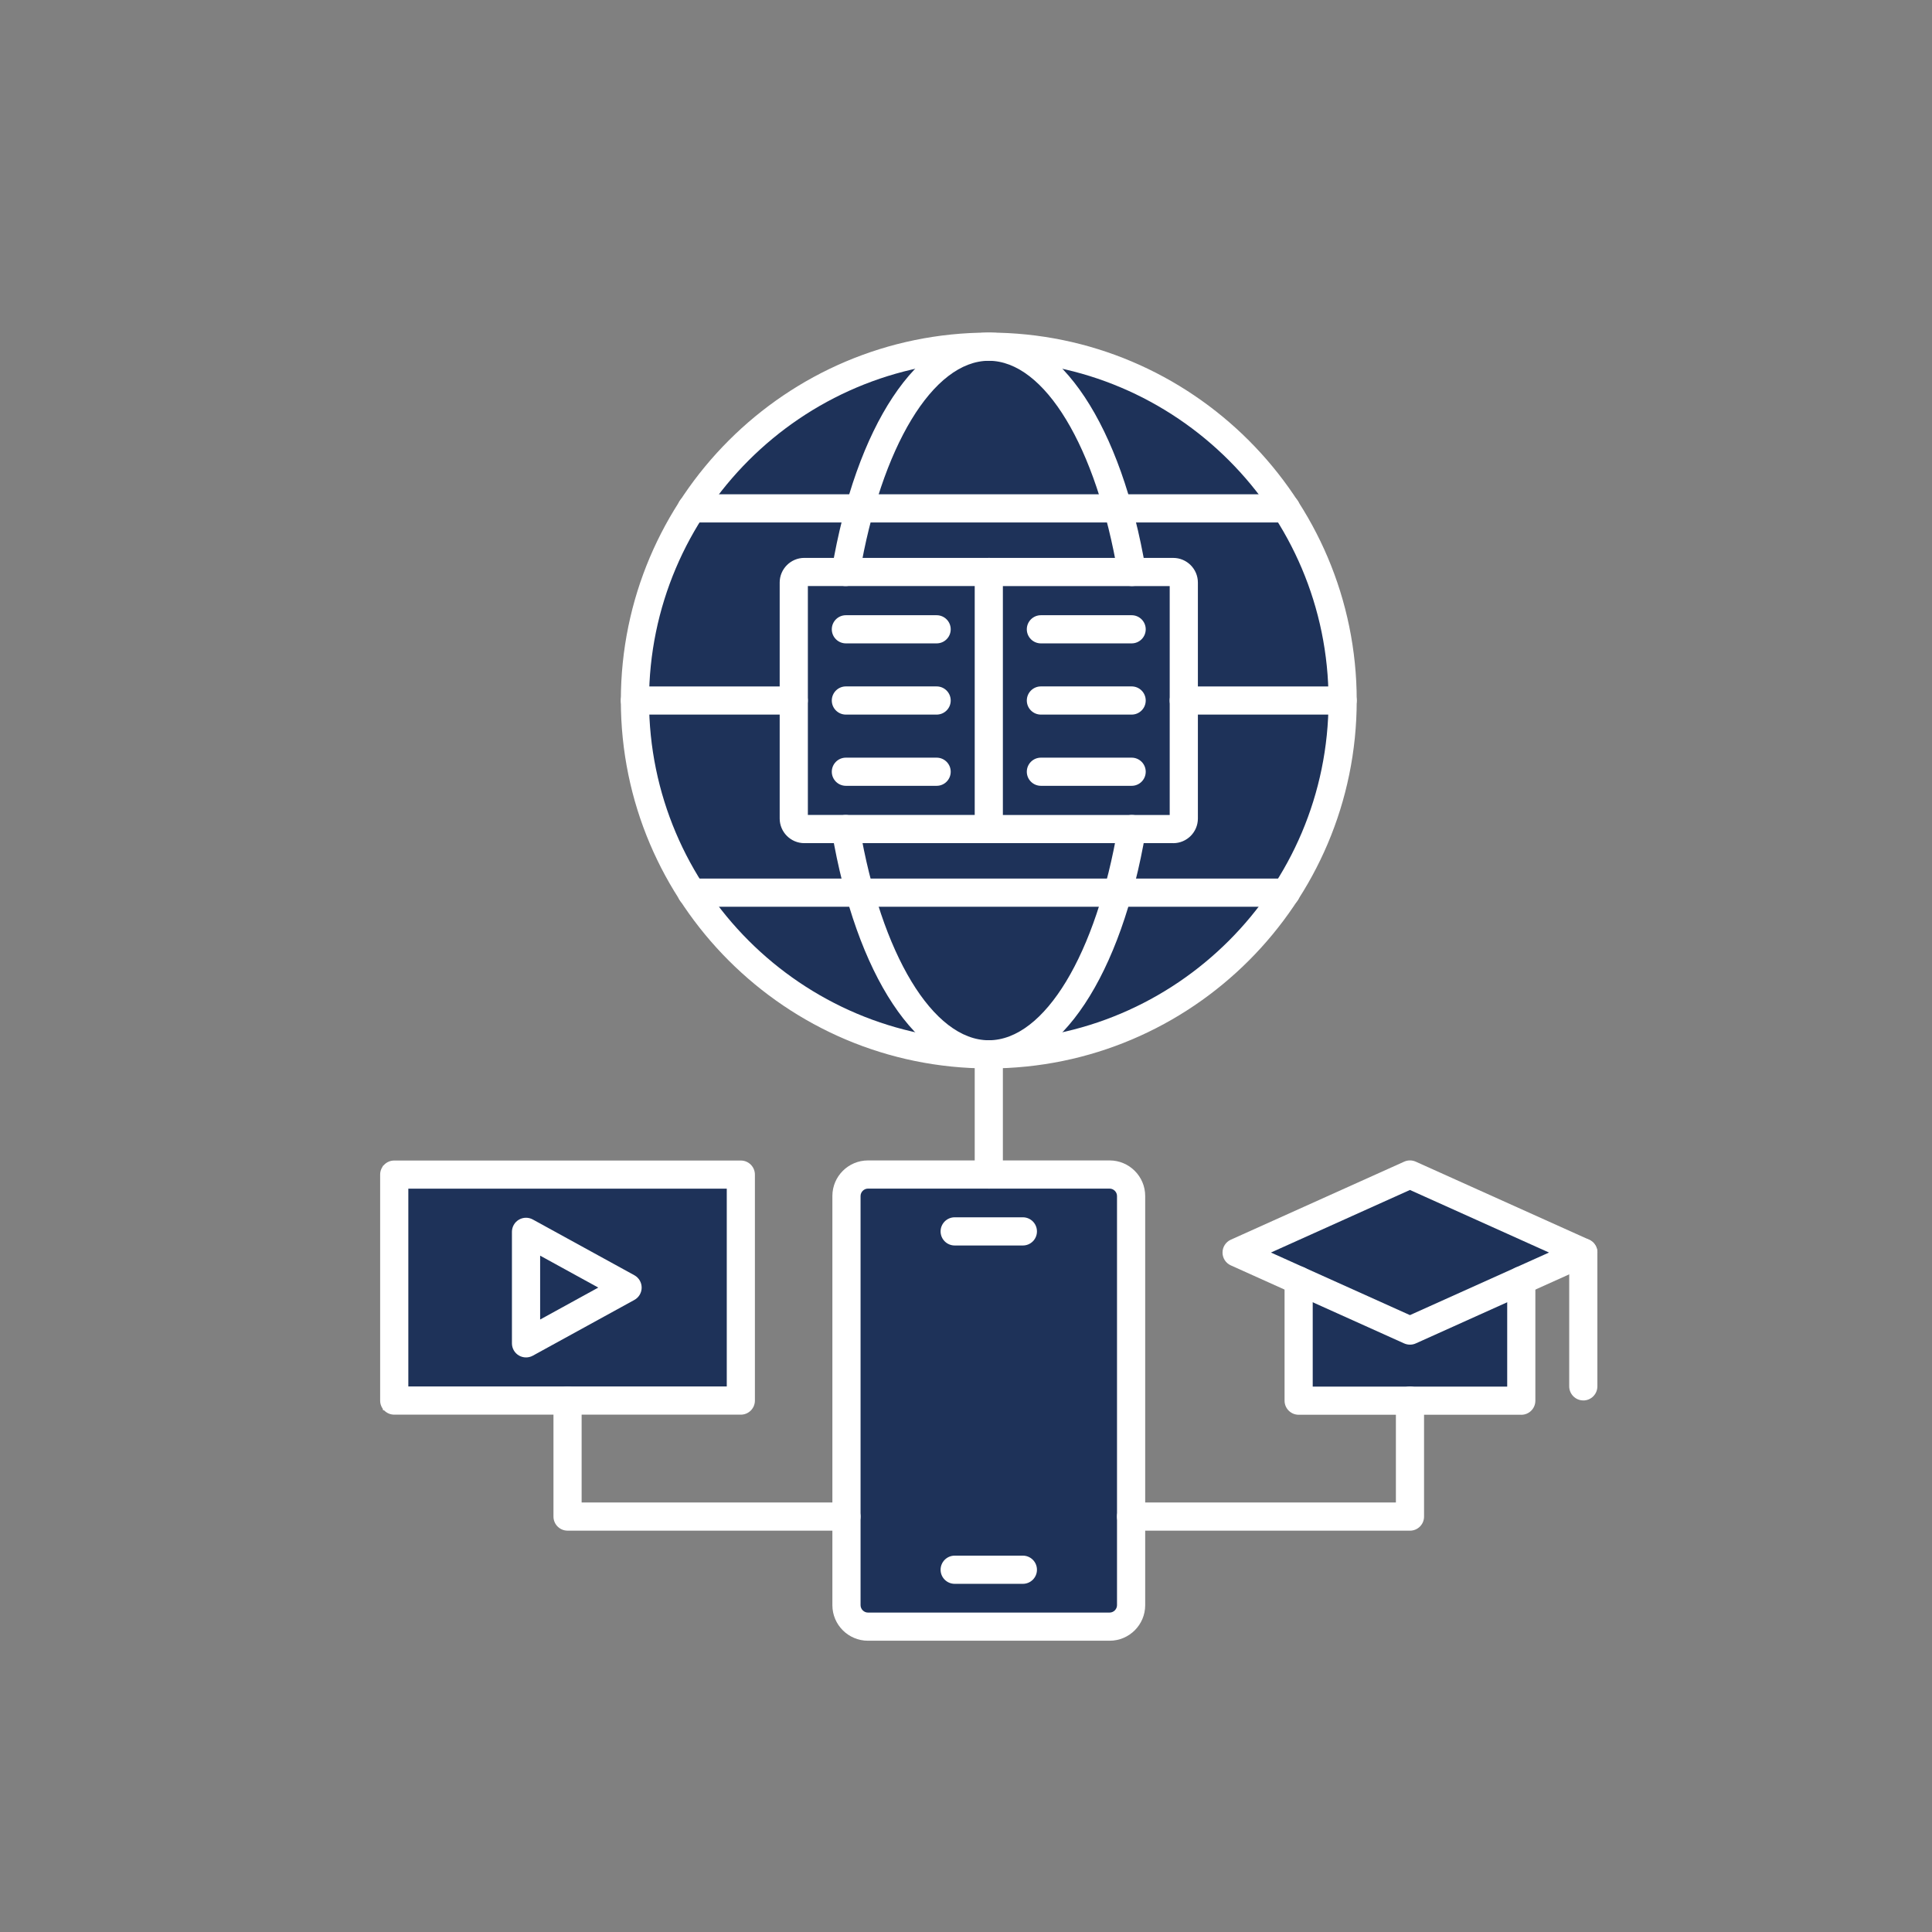 <?xml version="1.0" encoding="UTF-8"?>
<svg id="katman_1" data-name="katman 1" xmlns="http://www.w3.org/2000/svg" viewBox="0 0 800 800">
  <rect x="0" y="0" width="800" height="800" fill="#808080" stroke="none"/>
  <defs>
    <style>
      .cls-1 {
        fill: #fff;
      }

      .cls-1, .cls-2 {
        fill-rule: evenodd;
      }

      .cls-2, .cls-3, .cls-4 {
        fill: #1e3259;
      }

      .cls-3 {
        stroke: #fff;
        stroke-miterlimit: 10;
        stroke-width: 8px;
      }
    </style>
  </defs>
  <polygon class="cls-2" points="512.88 518.65 581.75 486.74 653.5 518.65 583.84 551.09 512.88 518.65"/>
  <rect class="cls-4" x="536.21" y="508.69" width="95.26" height="71.74"/>
  <rect class="cls-3" x="162.58" y="486.74" width="144.33" height="93.2"/>
  <rect class="cls-4" x="352.25" y="486.74" width="116.31" height="189.49"/>
  <circle class="cls-3" cx="409.43" cy="290.07" r="146.3"/>
  <g id="_238932208" data-name=" 238932208">
    <path id="_238939336" data-name=" 238939336" class="cls-1" d="M334.52,337.46h69.09v-94.79h-69.09v94.79ZM409.44,349.13h-76.38c-5.63,0-10.21-4.58-10.21-10.21v-97.7c0-5.63,4.58-10.21,10.21-10.21h76.38c3.22,0,5.83,2.61,5.83,5.83v106.45c0,3.22-2.61,5.84-5.83,5.83h0Z"/>
    <path id="_238932448" data-name=" 238932448" class="cls-1" d="M485.81,349.13h-76.37c-3.23,0-5.83-2.61-5.83-5.83,0-3.22,2.6-5.83,5.83-5.83h74.91v-94.79h-74.91c-3.23,0-5.83-2.61-5.83-5.83,0-3.22,2.6-5.83,5.83-5.83h76.37c5.63,0,10.21,4.58,10.21,10.21v97.7c0,5.63-4.58,10.21-10.21,10.21h0Z"/>
    <path id="_238943704" data-name=" 238943704" class="cls-1" d="M468.6,266.41h-37.58c-3.22,0-5.84-2.61-5.84-5.83,0-3.22,2.61-5.83,5.83-5.83h37.58c3.22,0,5.83,2.61,5.83,5.83,0,3.22-2.61,5.83-5.83,5.83Z"/>
    <path id="_238932064" data-name=" 238932064" class="cls-1" d="M468.6,295.9h-37.58c-3.22,0-5.84-2.61-5.84-5.83,0-3.22,2.61-5.84,5.83-5.84h37.58c3.22,0,5.83,2.61,5.83,5.84,0,3.22-2.61,5.83-5.83,5.83h0Z"/>
    <path id="_238940584" data-name=" 238940584" class="cls-1" d="M468.6,325.39h-37.58c-3.22,0-5.84-2.61-5.84-5.83,0-3.22,2.61-5.83,5.83-5.83h37.58c3.22,0,5.83,2.61,5.83,5.83,0,3.22-2.61,5.84-5.83,5.83Z"/>
    <path id="_238933816" data-name=" 238933816" class="cls-1" d="M387.85,266.41h-37.58c-3.22,0-5.84-2.61-5.84-5.83,0-3.22,2.61-5.83,5.83-5.83h37.58c3.22,0,5.83,2.61,5.83,5.83,0,3.22-2.61,5.83-5.83,5.83h0Z"/>
    <path id="_238935352" data-name=" 238935352" class="cls-1" d="M387.85,295.9h-37.58c-3.22,0-5.84-2.61-5.84-5.83,0-3.22,2.61-5.84,5.83-5.84h37.58c3.22,0,5.83,2.61,5.83,5.84,0,3.22-2.61,5.83-5.83,5.83h0Z"/>
    <path id="_238935760" data-name=" 238935760" class="cls-1" d="M387.85,325.39h-37.58c-3.22,0-5.84-2.61-5.84-5.83,0-3.22,2.61-5.83,5.83-5.83h37.58c3.22,0,5.83,2.61,5.83,5.83,0,3.22-2.61,5.84-5.83,5.83h0Z"/>
    <path id="_238936144" data-name=" 238936144" class="cls-1" d="M409.44,149.38c-77.58,0-140.69,63.11-140.69,140.69,0,77.57,63.11,140.69,140.69,140.69,77.57,0,140.68-63.11,140.68-140.69,0-77.58-63.11-140.69-140.68-140.69h0ZM409.44,442.42c-84.01,0-152.36-68.34-152.36-152.35,0-84.01,68.35-152.35,152.36-152.35,84,0,152.35,68.35,152.35,152.35,0,84.01-68.35,152.35-152.35,152.35h0Z"/>
    <path id="_238933240" data-name=" 238933240" class="cls-1" d="M468.68,242.68c-2.8,0-5.27-2.01-5.74-4.86-8.96-52.9-30.46-88.43-53.5-88.43-23.06,0-44.56,35.54-53.52,88.43-.53,3.18-3.56,5.31-6.72,4.78-3.17-.54-5.31-3.55-4.78-6.73,10.09-59.63,35.61-98.15,65.02-98.15,29.39,0,54.91,38.53,65,98.15.54,3.18-1.6,6.19-4.78,6.73-.33.05-.66.08-.98.08h0ZM409.44,442.42c-29.4,0-54.93-38.53-65.02-98.15-.53-3.18,1.6-6.19,4.78-6.73,3.17-.54,6.19,1.6,6.72,4.78,8.96,52.89,30.46,88.43,53.52,88.43,23.05,0,44.55-35.54,53.5-88.43.54-3.18,3.55-5.32,6.72-4.78,3.17.54,5.31,3.55,4.78,6.73-10.09,59.62-35.61,98.15-65,98.15h0Z"/>
    <path id="_238947784" data-name=" 238947784" class="cls-1" d="M328.68,295.9h-65.77c-3.22,0-5.84-2.61-5.84-5.83,0-3.22,2.61-5.83,5.83-5.83h65.77c3.24,0,5.83,2.61,5.83,5.83,0,3.22-2.6,5.83-5.83,5.83h0ZM555.95,295.9h-65.77c-3.22,0-5.84-2.61-5.84-5.83s2.61-5.83,5.83-5.83h65.77c3.22,0,5.83,2.61,5.83,5.83,0,3.22-2.61,5.83-5.83,5.83Z"/>
    <path id="_238940464" data-name=" 238940464" class="cls-1" d="M532.49,216.34h-246.12c-3.22,0-5.83-2.61-5.83-5.83,0-3.22,2.61-5.83,5.83-5.83h246.12c3.22,0,5.83,2.61,5.83,5.83,0,3.22-2.61,5.83-5.83,5.83h0Z"/>
    <path id="_238934872" data-name=" 238934872" class="cls-1" d="M532.49,375.46h-246.12c-3.22,0-5.83-2.61-5.83-5.83,0-3.22,2.61-5.83,5.83-5.83h246.12c3.22,0,5.83,2.61,5.83,5.83,0,3.22-2.61,5.83-5.83,5.83h0Z"/>
    <path id="_238931944" data-name=" 238931944" class="cls-1" d="M359.4,492.18c-1.66,0-3.06,1.4-3.06,3.06v169.43c0,1.66,1.4,3.06,3.06,3.06h100.07c1.66,0,3.06-1.4,3.06-3.06v-169.44c0-1.65-1.4-3.05-3.06-3.05h-100.07ZM459.47,679.39h-100.07c-8.12,0-14.73-6.6-14.73-14.72v-169.44c0-8.12,6.61-14.72,14.73-14.72h100.07c8.12,0,14.73,6.61,14.73,14.73v169.43c0,8.12-6.61,14.73-14.73,14.72h0Z"/>
    <path id="_238944568" data-name=" 238944568" class="cls-1" d="M423.55,515.73h-28.23c-3.22,0-5.84-2.61-5.84-5.83s2.61-5.84,5.83-5.84h28.24c3.22,0,5.83,2.61,5.83,5.84,0,3.22-2.61,5.83-5.83,5.83h0Z"/>
    <path id="_238941952" data-name=" 238941952" class="cls-1" d="M423.55,655.83h-28.23c-3.22,0-5.84-2.61-5.84-5.83s2.61-5.84,5.83-5.84h28.24c3.22,0,5.83,2.61,5.83,5.84,0,3.22-2.61,5.83-5.83,5.83h0Z"/>
    <path id="_238935016" data-name=" 238935016" class="cls-1" d="M409.44,492.18c-3.23,0-5.83-2.61-5.83-5.83v-49.75c0-3.22,2.6-5.83,5.83-5.83,3.22,0,5.83,2.61,5.83,5.83v49.75c0,3.22-2.61,5.84-5.83,5.84h0Z"/>
    <path id="_238947280" data-name=" 238947280" class="cls-1" d="M169.08,574.11h131.86v-81.9h-131.86v81.9ZM306.77,585.78h-143.52c-3.22,0-5.84-2.61-5.84-5.83v-93.57c0-3.22,2.61-5.83,5.83-5.83h143.52c3.22,0,5.83,2.61,5.83,5.83v93.57c0,3.22-2.61,5.83-5.83,5.83h0Z"/>
    <path id="_238931848" data-name=" 238931848" class="cls-1" d="M223.66,519.94v26.45l24.08-13.23-24.08-13.22ZM217.82,562.08c-1.03,0-2.07-.27-2.98-.81-1.77-1.05-2.86-2.96-2.86-5.02v-46.17c0-2.06,1.08-3.97,2.86-5.02,1.78-1.05,3.97-1.09,5.79-.09l42.05,23.08c1.86,1.03,3.02,2.99,3.02,5.12,0,2.13-1.17,4.09-3.03,5.11l-42.04,23.08c-.88.48-1.85.72-2.81.72h0Z"/>
    <path id="_238939696" data-name=" 238939696" class="cls-1" d="M526.27,518.65l57.56,25.91,57.58-25.91-57.58-25.91-57.56,25.91ZM583.83,556.79c-.81,0-1.63-.17-2.4-.51l-71.77-32.31c-2.1-.94-3.44-3.02-3.44-5.32s1.34-4.38,3.44-5.32l71.78-32.31c1.53-.69,3.27-.68,4.79,0l71.79,32.31c2.09.94,3.44,3.03,3.44,5.32,0,2.3-1.35,4.38-3.44,5.32l-71.78,32.31c-.75.34-1.57.52-2.4.51Z"/>
    <path id="_238943440" data-name=" 238943440" class="cls-1" d="M655.62,579.89c-3.22,0-5.84-2.61-5.84-5.83v-55.41c0-3.22,2.61-5.83,5.83-5.83,3.22,0,5.83,2.61,5.83,5.83v55.41c0,3.22-2.61,5.84-5.83,5.84h0Z"/>
    <path id="_238938448" data-name=" 238938448" class="cls-1" d="M629.94,585.82h-92.19c-3.22,0-5.84-2.61-5.84-5.83v-49.78c0-3.22,2.61-5.83,5.83-5.83,3.22,0,5.83,2.61,5.83,5.84v43.94h80.53v-43.94c0-3.22,2.61-5.83,5.83-5.83,3.22,0,5.83,2.61,5.83,5.84v49.77c0,3.22-2.61,5.84-5.83,5.83h0Z"/>
    <path id="_238943896" data-name=" 238943896" class="cls-1" d="M350.5,633.81h-115.48c-3.22,0-5.84-2.61-5.84-5.83v-48.03c0-3.22,2.61-5.83,5.83-5.83,3.22,0,5.83,2.61,5.83,5.83v42.19h109.65c3.22,0,5.83,2.61,5.83,5.84s-2.61,5.83-5.83,5.83h0ZM583.85,633.81h-115.48c-3.22,0-5.84-2.61-5.84-5.83,0-3.22,2.61-5.83,5.83-5.83h109.65v-42.19c0-3.22,2.61-5.83,5.83-5.83,3.22,0,5.83,2.61,5.83,5.83v48.03c0,3.22-2.61,5.83-5.83,5.83h0Z"/>
  </g>
</svg>